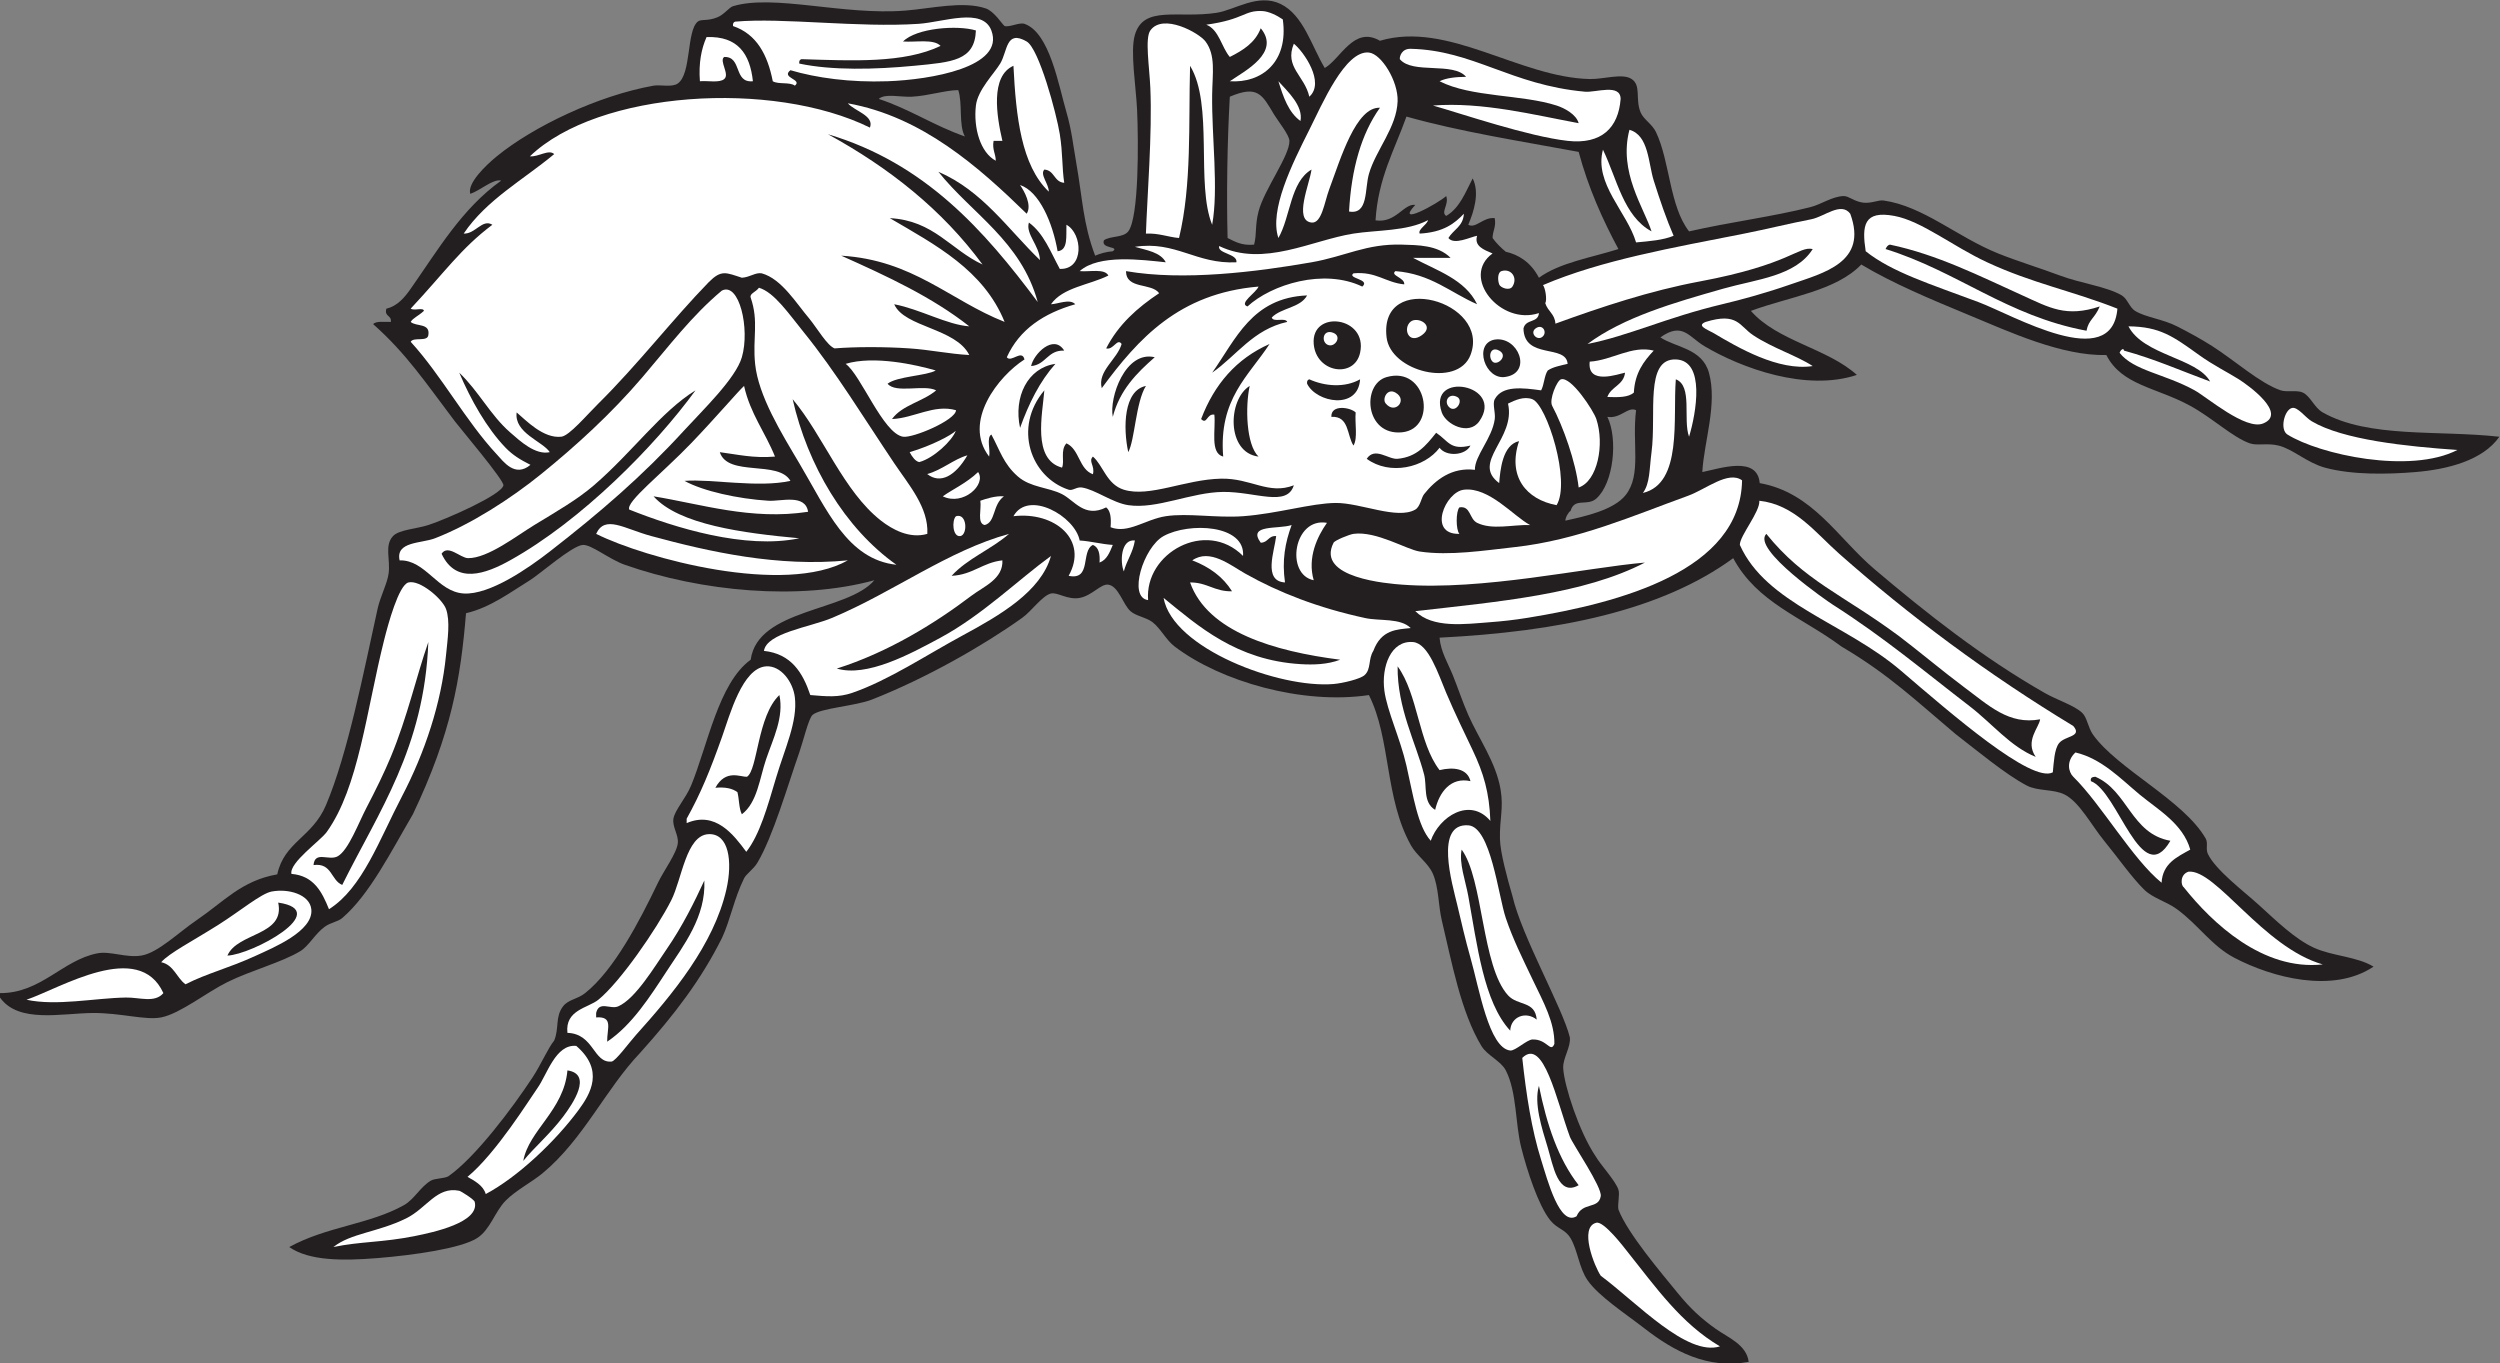 <?xml version="1.0" encoding="UTF-8" standalone="no"?>
<svg
   xmlns:dc="http://purl.org/dc/elements/1.1/"
   xmlns:cc="http://creativecommons.org/ns#"
   xmlns:rdf="http://www.w3.org/1999/02/22-rdf-syntax-ns#"
   xmlns:svg="http://www.w3.org/2000/svg"
   xmlns="http://www.w3.org/2000/svg"
   viewBox="0 0 724.48 395"
   height="395"
   width="724.48"
   xml:space="preserve"
   id="svg2"
   version="1.1"><rect x="0" y="0" width="724.48" height="395" fill="#808080" stroke="none"/><defs
     id="defs6" /><g
     transform="matrix(1.333,0,0,-1.333,0,395)"
     id="g10"><g
       transform="scale(0.1)"
       id="g12"><path
         id="path14"
         style="fill:#231f20;fill-opacity:1;fill-rule:evenodd;stroke:none"
         d="m 811.195,2258.62 c 6.981,7.42 24.575,4.23 38.407,4.8 2.316,15.12 -14.735,10.87 -9.602,28.8 24.246,5.66 39.848,24.75 52.797,43.2 59.465,84.71 111.523,174.43 196.803,235.2 -17.44,4.51 -45.52,-21.59 -67.2,-28.8 -7.21,22.47 33.08,61.56 57.6,81.6 79.9,65.34 221.26,132.33 340.8,153.6 15.08,2.68 39.92,-4.32 52.8,4.8 29.78,21.08 18.58,113.47 43.2,134.4 7.32,6.22 21.25,0.41 43.2,9.6 14.73,6.16 25.09,21.45 33.6,24 88.9,26.64 239.52,-20.36 374.4,-9.6 56.4,4.5 125.52,21.4 174.79,4.8 18.84,-6.35 35.75,-34.47 41.21,-38.4 11.68,-2.95 31.8,8.58 43.2,4.8 54.62,-19.09 73.83,-132.28 91.2,-192 11.46,-39.42 14.63,-71.96 20.94,-107.78 14.53,-82.5 14.88,-133.53 41.46,-204.22 11.27,4.73 23.58,8.42 38.4,9.6 15.63,11.34 -26.9,4.72 -19.2,24 14.09,9.7 41.82,5.13 52.8,19.2 23.36,29.92 22.31,195.53 19.2,264 -2.32,51.03 -15.37,127.11 -4.8,163.2 19.11,65.24 93.45,35.13 177.6,48 39.69,6.07 90.06,42.96 139.2,19.2 49.73,-24.05 67.37,-91.78 96,-139.2 34.53,19.81 63.2,92.34 119.92,59.22 147.97,43.66 302.44,-79.62 456.08,-83.22 30.15,-0.71 71.09,13.43 91.21,0 21.13,-14.11 7.44,-42.64 19.2,-72 6.21,-15.53 25.27,-25.75 33.59,-43.2 30.64,-64.27 29.22,-161.08 71.99,-216 89.51,20.44 181.55,31.81 264.01,52.8 23.57,6 47.05,23.19 71.99,24 11.25,0.37 23.22,-12.23 43.2,-14.4 17.11,-1.85 32.79,6.26 43.2,4.8 86.72,-12.14 159.91,-79.08 249.61,-115.2 41.66,-16.78 88.83,-30.97 134.4,-48 45.7,-17.09 101.89,-24 134.39,-43.2 12.21,-7.21 16.66,-26.14 28.81,-33.6 23.22,-14.27 59.94,-17.65 91.19,-33.61 25.26,-12.88 51.53,-27.03 76.8,-43.19 48.85,-31.23 104.63,-81.27 148.81,-96 13.49,-4.5 35.33,1.24 48.01,-4.8 16.4,-7.83 25.11,-33 43.18,-43.2 100,-56.4 250.29,-38.04 384,-52.8 -36.36,-52.16 -114.16,-71.12 -182.4,-76.8 -60.45,-5.03 -137.64,-6.56 -196.8,9.6 -39.16,10.7 -69.18,40.15 -100.8,48 -24.14,5.99 -46.4,-0.69 -62.4,4.8 -36.62,12.58 -81.4,55.23 -129.59,81.6 -73.44,40.17 -148.98,44.41 -182.4,110.4 -97.42,-2.19 -211.07,50.58 -297.6,86.4 -85.23,35.28 -166.81,69.38 -235.19,110.4 -55.78,-57.83 -157.17,-70.04 -240,-100.8 57.42,-65.78 165.56,-80.83 230.39,-139.2 -110.43,-36.66 -250.65,14.61 -331.19,62.4 -34.09,20.21 -47.74,53.58 -96.02,19.2 32.77,-21.94 90.84,-23.69 105.61,-76.8 18.88,-67.88 -10.86,-150.56 -14.4,-216 40.43,8.39 119.63,35.61 124.81,-24 115.76,-20.68 169.53,-119.39 249.59,-187.2 112.38,-95.18 234.19,-191.54 369.6,-268.8 27.93,-15.93 64.01,-26.89 81.61,-43.2 11.13,-10.32 12.69,-32.21 23.98,-48 53.28,-74.48 197.19,-142.36 244.81,-225.6 5.66,-9.9 -0.61,-22.48 4.8,-33.6 17.11,-35.23 78.01,-80.98 110.39,-110.401 38.44,-34.891 78.56,-74.266 120,-93.25 40.24,-18.426 93.26,-18.965 129.61,-41.153 -88.28,-59.179 -220.66,-23.652 -302.4,19.2 -49.79,26.101 -77.6,71.027 -124.81,105.605 -24.51,17.949 -52.13,23.499 -71.99,43.199 -27.19,26.96 -57.07,69.78 -86.41,105.6 -27.46,33.54 -54.14,84.99 -86.4,100.8 -24.32,11.92 -57.6,6.76 -81.58,19.2 -45.69,23.69 -109.67,77.12 -155.14,112.11 -85.1,71.65 -144.9,129.5 -248.07,190.29 -86.05,64.16 -183.12,95.08 -235.21,192 -156.15,-114.25 -380.92,-159.86 -638.4,-172.8 2.17,-29.79 18.71,-56.56 28.81,-81.6 11.25,-27.9 20.9,-57.44 33.59,-86.4 22.44,-51.19 60.51,-103.13 70.33,-162.7 6.74,-40.86 -2.48,-63.06 -1.46,-107.07 0.68,-29.37 15.53,-83.96 27.13,-123.83 20.41,-88.479 109.31,-243.604 124.8,-307.197 2.5,-21.973 -15.5,-44.953 -14.39,-67.207 1.89,-37.442 34.55,-138.172 70.33,-191.321 10.94,-18.98 43.07,-52.996 49.67,-72.675 3.51,-10.489 -2.27,-31.875 0,-43.204 20.08,-52.031 92.58,-136.992 129.59,-182.398 26.5,-32.512 50.39,-54.652 81.6,-76.797 27.03,-19.184 67.48,-34.57 72.01,-72.004 -89.45,-16.621 -162.54,23.223 -225.6,72.004 -43.62,33.738 -100.92,70.914 -124.81,105.602 -18.4,26.742 -21.37,65.226 -36.83,91.195 -11.92,20.016 -28.85,19.793 -44.32,39.187 -26.09,32.754 -50.35,108.477 -62.83,157.618 -13.32,52.39 -9.22,120.144 -33.62,167.996 -10.33,20.285 -40.58,32.699 -52.79,52.804 -44.47,73.165 -64.39,180.899 -86.41,273.594 -7.65,32.246 -6.4,70.953 -19.19,100.803 -10.28,23.97 -35.2,39.4 -47.99,62.4 -57.31,102.92 -43.05,230.4 -91.21,326.4 -144.46,-21.51 -321.84,29.17 -422.4,105.6 -18.6,14.13 -30.3,39.17 -48,52.81 -14.39,11.07 -35.62,12.92 -48,23.99 -16.33,14.59 -25.78,54.26 -48,57.6 -16.5,2.48 -34.87,-23.6 -62.4,-28.8 -25.88,-4.88 -48.29,12.95 -62.4,9.6 -18.71,-4.43 -42.38,-38.5 -62.4,-52.8 -84.59,-60.45 -208.72,-131.29 -326.4,-177.6 -37.04,-14.57 -112.29,-18.57 -129.61,-33.6 -8.48,-7.38 -20.54,-58.11 -28.79,-81.6 -25.37,-72.2 -57.02,-182.65 -91.21,-240 -8.09,-13.57 -24.15,-24.16 -28.79,-33.6 -22.06,-44.87 -29.45,-89.476 -48,-129.601 -45.84,-91.574 -102.55,-165.801 -177.78,-249.602 -75.52,-79.246 -123.35,-188.316 -212.47,-262.09 -23.43,-19.39 -58.11,-37.078 -80.15,-59.511 -23.63,-24.043 -33.38,-63.321 -62.4,-81.598 -35.04,-22.063 -136.253,-36.738 -216.003,-43.195 -76.277,-6.172 -148.703,-6.125 -191.996,23.996 81.621,44.871 174.437,48.992 249.597,91.199 21.86,12.273 34.997,38.945 57.598,52.801 9.223,5.656 28.246,4.484 38.402,9.601 58.942,41.035 139.722,148.653 183.882,215.996 18.09,27.598 32.92,62.586 46.52,79.317 11.18,26.719 1.73,51.543 19.2,74.289 11.73,15.262 30.9,15.223 48,28.797 62.65,49.738 118.05,155.769 158.39,240.001 12.69,26.48 40.96,64.19 43.21,86.41 1.78,17.59 -12.44,35.37 -9.6,52.79 3.04,18.69 27.12,44.67 38.4,72 36.03,87.31 59.7,223.21 129.6,273.6 15.22,111.63 210.64,104.23 268.8,172.8 -163.83,-44.79 -376.19,-24.8 -542.4,33.6 -34.2,12.02 -72.4,44.13 -91.2,43.19 -23.13,-1.13 -94.5,-64.14 -115.2,-76.79 -41.06,-25.1 -85.21,-59.11 -138.89,-71.68 C 1001.36,1487.89 981.477,1369.22 897.598,1193.02 850.395,1112.53 803.422,1018.29 744,967.422 734.313,959.133 719.031,958.074 705.598,948.223 684.809,932.969 671.152,906.543 652.797,895.422 612.523,871.008 545.098,853.293 494.398,828.223 448.672,805.605 391.52,759.57 350.395,751.418 316.23,744.648 262.262,761.457 201.598,761.016 134.246,760.535 40.023,737.91 0,794.617 c 0,3.203 0,6.399 0,9.602 88.723,-0.457 135.652,71.386 211.195,86.406 28.75,5.703 62.766,-10.266 96,-4.805 36.121,5.93 80.754,50.118 120,76.797 59.996,40.793 97.887,86.173 175.543,99.773 15.25,70.68 75.957,80.1 105.774,150.18 47.644,111.99 82.582,292.28 112.285,426.86 6.078,27.52 20.922,54.55 24.004,76.79 4.258,30.78 -9.543,60.95 9.597,81.6 12.864,13.88 51.395,15.74 76.797,24 39.176,12.73 160.145,65.9 163.205,86.4 1.61,10.79 -94.26,124.22 -105.599,139.2 -63.696,84.03 -104.531,146.37 -177.606,211.2 z m 1099.195,489.6 c 13.81,12.52 46.7,3.49 72.01,4.8 35.96,1.86 71.58,13.94 100.8,14.4 9.84,-28.57 0.58,-76.22 14.4,-100.8 -66.54,23.06 -119.77,59.43 -187.21,81.6 z m 1492.81,-916.8 c -0.78,5.58 7.33,19.84 11.08,20.9 8.55,30.12 36.09,9.35 56.11,27.1 37.79,33.51 47.27,129.91 24,177.6 28.81,-4.8 44.81,23.39 62.41,14.4 -9.12,-72.21 12.26,-140.02 -22.52,-184.25 -25.96,-33.01 -89.59,-46.68 -131.08,-55.75 z m -412.81,652.8 c 5.55,92.05 41.6,153.61 67.21,225.59 117.32,-33.07 247.52,-53.27 374.39,-76.79 20.98,-78.23 51.82,-146.59 86.41,-211.2 -59.49,-18.9 -127.4,-29.4 -172.79,-62.4 -17.99,34.65 -45.16,50.4 -72.17,56.54 -10.63,8.88 -20.45,18.55 -28.64,29.86 0.2,15.8 8.11,23.9 4.79,43.2 -25.37,2.8 -41.25,-23.49 -57.6,-14.4 12.42,29.26 25.02,69.41 9.61,100.8 -15.86,-30.54 -28.3,-64.5 -57.6,-81.6 -12.54,8.25 6.76,24.85 0,43.2 -17.69,-16.07 -112.71,-68.27 -67.2,-19.2 -25.28,3.43 -42.07,-40.36 -86.41,-33.6 z m -316.79,268.8 c 60.4,25.81 70.42,4.71 95.99,-38.4 8.14,-13.73 33.3,-44.48 33.61,-57.6 0.76,-32.12 -54.74,-105.41 -67.2,-153.6 -8.07,-31.19 -3.32,-48.07 -9.61,-72 -26.57,-2.58 -41.53,6.46 -57.59,14.4 -2.46,91.13 -0.81,209.25 4.8,307.2 v 0" /><path
         id="path16"
         style="fill:#ffffff;fill-opacity:1;fill-rule:evenodd;stroke:none"
         d="m 57.598,789.824 c 73.625,25.028 244.297,131.485 297.597,14.395 -19.004,-22.16 -51.425,-9.09 -81.597,-9.602 -67.875,-1.133 -150.336,-18.933 -216,-4.793 v 0" /><path
         id="path18"
         style="fill:#ffffff;fill-opacity:1;fill-rule:evenodd;stroke:none"
         d="m 350.395,871.418 c 16.984,19.617 69.234,46.465 124.8,81.598 47.075,29.765 92.27,67.624 115.2,72.004 37.125,7.1 82.863,-6.48 86.402,-38.399 5.297,-47.715 -83.785,-84.082 -120,-100.801 -59.887,-27.644 -105.02,-37.832 -153.598,-62.402 -19.398,14.199 -25.172,42.031 -52.804,48 z m 254.406,129.602 c 15.574,-72.473 -88.5,-64.438 -110.403,-115.2 53.204,1.797 230.399,97.559 110.403,115.2 v 0" /><path
         id="path20"
         style="fill:#ffffff;fill-opacity:1;fill-rule:evenodd;stroke:none"
         d="m 633.598,1063.42 c -5.246,24.24 62.882,71.79 76.797,91.2 69.476,96.94 86.074,263.84 124.8,417.6 8.477,33.64 31.641,119.52 52.801,124.8 25.055,6.25 73.742,-35.91 81.606,-57.59 9.539,-26.32 3.421,-66.08 0,-100.81 -10.137,-102.77 -45.454,-210.61 -96.004,-307.2 -49.02,-93.65 -85.649,-198.93 -158.403,-244.799 -15.175,37.619 -32.859,72.739 -81.597,76.799 z M 744,1039.43 c 79.07,159.32 178.582,298.21 187.195,527.99 -25.98,-74.44 -45.257,-162.11 -81.593,-249.6 -13.688,-32.94 -31.961,-70.57 -52.805,-110.4 -17.438,-33.32 -39.16,-92.26 -62.399,-105.6 -19.125,-10.97 -49.894,12.61 -52.8,-19.2 40.472,5.27 37.41,-32.99 62.402,-43.19 v 0" /><path
         id="path22"
         style="fill:#ffffff;fill-opacity:1;fill-rule:evenodd;stroke:none"
         d="m 724.801,252.219 c 37.578,30.156 96.992,32.039 158.398,62.398 44.512,22.016 66.313,69.973 115.199,59.895 4.002,-0.832 32.262,-18.848 33.602,-24.004 11.69,-45.031 -91.488,-66.582 -129.602,-74.289 -71.386,-14.422 -118.378,-11.61 -177.597,-24 v 0" /><path
         id="path24"
         style="fill:#ffffff;fill-opacity:1;fill-rule:evenodd;stroke:none"
         d="m 1569.15,2331.4 c 37.94,19.54 61.62,-83.21 43.65,-144.78 -13.52,-46.33 -84.62,-114.5 -124.8,-158.4 -92.38,-100.91 -183.63,-179.09 -292.8,-264 -46.1,-35.86 -130.65,-94.77 -187.2,-91.2 -57.156,3.61 -82.516,73.37 -139.199,72 -9.309,41.44 47.312,36.55 76.797,48 79.022,30.69 165.242,86.39 230.402,139.2 76.8,62.24 153.07,131.87 220.8,211.2 58.2,68.17 106.72,132.9 172.35,187.98 z M 1108.8,1745.02 c 155.46,86.55 315.26,248.6 403.2,369.6 -75.23,-46.42 -136.54,-133.78 -220.8,-206.4 -36.09,-31.09 -80.77,-56.68 -129.6,-86.4 -38.3,-23.31 -101.3,-72.52 -144,-72 -16.72,0.2 -43.659,30.68 -57.6,9.59 31.324,-67.49 95.82,-43.88 148.8,-14.39 v 0" /><path
         id="path26"
         style="fill:#ffffff;fill-opacity:1;fill-rule:evenodd;stroke:none"
         d="m 1016.34,404.785 c 62.01,50.879 136.2,170.703 152.12,193.035 21.08,29.571 39.37,96.059 84.34,91.653 60.91,-52.559 31.73,-103.243 4.8,-139.649 -50.74,-68.613 -132.14,-145.519 -201.6,-182.402 -5.33,18.672 -24.32,28.711 -39.66,37.363 z M 1224,535.422 c 21.53,28.535 64.83,92.644 9.6,100.797 -7.59,-86.817 -84.13,-130.262 -96,-196.793 22.42,28.074 57.76,58.054 86.4,95.996 v 0" /><path
         id="path28"
         style="fill:#ffffff;fill-opacity:1;fill-rule:evenodd;stroke:none"
         d="m 1233.6,717.82 c -5.6,50.11 45.04,53.996 67.2,72.004 47.12,38.27 126.21,152.735 158.4,215.996 23.43,46.04 32.25,142.2 81.6,144 43.78,1.6 52.16,-59.3 38.4,-120 -27.31,-120.476 -117.84,-229.039 -196.8,-316.804 -14.4,-15.996 -44.08,-56.746 -52.8,-57.594 -40.08,-3.899 -37.94,60.371 -96,62.398 z m 86.4,-19.195 c 53.91,36.18 92.93,97.605 129.6,153.594 36.67,56.004 85.36,118.472 81.6,196.801 -20.74,-45.13 -47.23,-98.942 -81.6,-148.797 -26.44,-38.36 -67.93,-108.309 -105.6,-124.801 -16.87,-7.387 -41.63,13.016 -48,-14.406 0,-3.196 0,-6.399 0,-9.598 38.18,2.613 23.43,-24.301 24,-52.793 v 0" /><path
         id="path30"
         style="fill:#ffffff;fill-opacity:1;fill-rule:evenodd;stroke:none"
         d="m 1492.8,1173.82 c 0,3.2 0,6.4 0,9.6 30.51,54.76 50.84,104.49 76.8,177.6 16.95,47.74 44.29,150.3 96,153.6 32.23,2.05 58.38,-33.9 62.4,-67.2 6.35,-52.62 -21.99,-111.74 -40.7,-174.63 -18.79,-63.15 -35.5,-124.09 -64.9,-161.37 -27.47,37.13 -67.02,89.35 -129.6,62.4 z m 110.4,67.2 c 3.93,-15.27 3.06,-35.34 9.6,-48 33.63,25.5 38.49,77.9 52.8,120 15.1,44.44 39.06,91.04 28.8,139.2 -47.97,-45.42 -47.11,-162.94 -70.35,-177.6 -14.17,-1.07 -46.08,17.38 -68.85,-23.99 21.18,1.97 37.1,-1.31 48,-9.61 v 0" /><path
         id="path32"
         style="fill:#ffffff;fill-opacity:1;fill-rule:evenodd;stroke:none"
         d="m 1521.6,2786.62 c -2.99,39.79 3.17,70.43 14.4,96 68.21,2.61 94.47,-36.72 100.8,-96 -42.73,-4.33 -22.85,53.95 -62.4,52.79 -11.82,-8.24 12.76,-37.89 0,-47.99 -10.31,-8.9 -35.16,-3.24 -52.8,-4.8 v 0" /><path
         id="path34"
         style="fill:#ffffff;fill-opacity:1;fill-rule:evenodd;stroke:none"
         d="m 1593.6,2906.62 c -0.78,5.58 1.06,8.54 4.8,9.6 104.33,9.13 267.42,-13.58 398.4,-4.8 54.39,3.65 139.18,36.56 158.4,-14.4 30.04,-79.64 -131.63,-107.04 -225.6,-110.4 -81.45,-2.91 -155.19,7.36 -211.2,24 -21.44,-16.67 27.11,-19.82 9.6,-33.6 -10.79,8.41 -36.11,2.29 -48,9.6 -11.25,57.56 -35.04,102.56 -86.4,120 z m 393.6,-86.41 c 83.21,7.97 131.89,11.12 134.4,76.81 -40.15,12.21 -129.49,5.42 -158.4,-24 28.43,-1.97 66.89,6.09 81.6,-9.6 -79.51,-38.08 -191.45,-32.26 -302.4,-28.8 -3.74,-1.07 -5.58,-4.02 -4.8,-9.6 72.03,-15.25 164.53,-12.93 249.6,-4.81 v 0" /><path
         id="path36"
         style="fill:#ffffff;fill-opacity:1;fill-rule:evenodd;stroke:none"
         d="m 1650,2337.71 c 33.33,-10.09 63.93,-55.51 97.2,-96.58 69.99,-86.41 130.36,-185.97 196.8,-284.91 31.4,-46.76 75.11,-96.42 72,-153.6 -38.92,-11.4 -76.74,10.01 -100.8,28.8 -81.53,63.67 -126.09,185.94 -192,264 32.48,-143.53 113.13,-280.46 225.6,-360 -107.01,11.59 -151.41,119.99 -211.2,220.8 -38.73,65.29 -88.97,146.52 -96,216 -5.74,56.66 8.34,91.47 -9.6,144 -3,8.78 10.92,11.77 18,21.49 v 0" /><path
         id="path38"
         style="fill:#ffffff;fill-opacity:1;fill-rule:evenodd;stroke:none"
         d="m 1660.8,1548.22 c 6.06,39.27 99.84,51.37 148.8,72 134.28,56.58 250.75,145.72 384,182.4 -38.37,-33.64 -90.51,-53.49 -124.8,-91.2 45.85,2.15 67.13,28.86 110.4,33.6 1.97,-40.68 -40.99,-56.91 -67.2,-76.8 -81.28,-61.69 -183.23,-123.84 -292.8,-158.4 65.35,-19.38 159.18,31.29 225.6,67.2 90.54,48.96 168.21,125.25 240,177.6 -21.7,-77.57 -111.21,-129.12 -192,-172.8 -78.37,-42.37 -161.33,-97.7 -240,-124.8 -30.13,-10.38 -56.04,-7.78 -91.2,-4.8 -16.56,49.04 -41.58,89.62 -100.8,96 v 0" /><path
         id="path40"
         style="fill:#ffffff;fill-opacity:1;fill-rule:evenodd;stroke:none"
         d="m 2313.6,2565.82 c -22.43,1.57 -20.77,27.23 -43.21,28.79 -10.39,-10.7 10.04,-31.32 9.61,-47.99 -59.71,57.09 -71.21,162.4 -76.8,273.59 -50.76,-22.63 -36.52,-109.53 -24,-163.19 -6.4,0 -12.81,0 -19.2,0 -3.3,-19.31 4.59,-27.4 4.8,-43.2 -33.35,17.56 -48.85,70.9 -43.2,120 3.88,33.8 39.49,69.17 52.8,91.2 16.33,27.03 12.06,74.37 57.6,48 26.81,-15.54 64.9,-157.03 72,-201.61 6.62,-41.58 4.55,-71.97 9.6,-105.59 v 0" /><path
         id="path42"
         style="fill:#ffffff;fill-opacity:1;fill-rule:evenodd;stroke:none"
         d="m 2227.2,2181.82 c -5.46,23 -29.27,-7.89 -38.4,4.8 27.39,60.61 80.42,95.58 148.8,115.2 -11.68,12.91 -38.32,0.2 -52.8,0 25.63,36.77 83.15,41.65 124.8,62.4 -8.22,15.78 -40.42,7.58 -62.4,9.6 41.63,37.28 135.41,24.51 187.2,19.2 -11.59,22.02 -41.12,26.08 -67.2,33.6 88.41,13.8 133.68,-38.2 220.8,-33.6 2.84,18.84 -42.07,18.74 -37.54,35.35 96.4,-46.64 201.71,12.81 291.94,27.05 49.69,7.85 116.82,4.91 162.09,29.25 -2.05,-10 -22.67,-20.31 -18.08,-29.25 51.95,2.8 76.44,22.43 95.99,43.19 -1.27,-27.52 -22.87,-34.72 -33.61,-52.79 12.48,-16.15 48.26,2.5 62.4,4.8 -6.72,-22.26 13.85,-30.13 33.61,-38.4 -70.39,-51.12 17.72,-157.68 100.81,-129.6 -1.76,-22.34 -28.72,-11.89 -33.62,-33.6 1.68,-68.04 92.87,-33.26 96,-76.8 -15.43,-3.76 -31.82,-6.58 -43.19,-14.4 -7.75,-11.45 -7.65,-30.75 -14.41,-43.2 -40,5.56 -84.43,11.02 -100.8,-19.2 -5.45,-10.06 1.89,-29.12 0,-43.2 -5.63,-42.11 -44,-80.12 -43.18,-110.4 -49.79,6.09 -85.57,-21.48 -110.41,-52.8 -6.29,-7.93 -8.32,-27.33 -19.2,-33.6 -39.14,-22.58 -118.71,14.79 -172.8,14.4 -53.04,-0.38 -127.55,-23.41 -201.6,-28.8 -57.98,-4.22 -119.99,7.34 -168,0 -44.73,-6.84 -81.79,-38.85 -120,-24 1.53,19.13 0.26,35.46 -9.6,43.2 -47.05,-23.79 -68.71,14.94 -96,28.8 -29.58,15.03 -68.41,14.26 -96,38.4 -31.46,27.51 -39.26,57.53 -57.6,91.2 -10.95,-6.66 -1.79,-33.41 -4.81,-48.01 -58.61,76.07 20.74,175.37 76.81,211.21 z m 67.2,-9.6 c -60.27,-8.55 -91.4,-71.78 -76.8,-139.2 18.99,53 42.85,101.15 76.8,139.2 z m 28.8,-273.6 c 8.74,-2.87 17.1,6.52 28.8,4.8 28.58,-4.21 66.84,-33.34 100.8,-38.4 62.52,-9.32 136.52,28.12 206.4,28.79 70.23,0.68 138.73,-33.54 153.59,14.41 -55.17,-21.45 -92.92,15.78 -158.39,14.4 -78.09,-1.64 -155.46,-41.29 -211.2,-24 -37.43,11.61 -45.09,53.07 -67.2,71.99 -10.61,-10.52 4.75,-19.6 0,-38.39 -30.59,11.01 -28.92,54.28 -57.6,67.2 -13.92,-15.08 -3.36,-39.14 -9.6,-52.8 -65.07,17.37 -42.45,116.62 -38.41,168 -68.48,-80.86 -29.57,-188.97 52.81,-216 z m -9.6,302.4 c -22.97,37.12 -66.76,-7.47 -72,-33.6 32.48,2.72 35.4,35 72,33.6 z m 422.4,139.2 c -4.63,-13.12 -44.05,-36.74 -24,-43.2 52.26,47.96 165.87,83.4 249.6,43.2 18.67,16.02 -33.92,17.64 -19.2,28.8 49.4,4.61 69.57,-20.02 110.39,-24 1.66,14.78 -31.58,19.19 -19.2,28.8 77.27,-5.94 119.63,-46.78 177.6,-72 -26.01,53.98 -87.05,72.94 -139.2,100.8 27.21,0 54.42,0 81.6,0 -27.77,28.17 -72.44,27.78 -105.6,28.8 -77.83,2.39 -123.54,-25.6 -196.8,-38.4 -120.33,-21.03 -278.73,-40.79 -403.19,-19.2 -0.11,-40.11 55.21,-24.78 72,-48 -47.11,-31.29 -88.7,-68.11 -115.2,-120 15.82,-4.24 23.99,23.5 33.6,9.6 -9.65,-33.61 -52.95,-58.99 -43.2,-96.01 79.39,107.81 168.16,206.25 340.8,220.81 z m -316.8,-283.2 c 15.19,58.41 51.96,95.24 91.19,129.6 -64.1,15.21 -99.51,-88.24 -91.19,-129.6 z m 33.6,-76.8 c 14.52,27.12 16.26,108.51 38.4,144 -48.27,-9.7 -50,-90.32 -38.4,-144 z m 187.2,81.6 c 3.29,-33.51 -9.96,-83.55 19.2,-91.21 -10.25,125.46 55.39,175.03 100.8,244.81 -72.15,-31.86 -120.19,-87.81 -148.8,-163.2 13.01,-13.09 11.94,12.41 28.8,9.6 z m 158.4,201.6 c -4.06,10.35 -30.61,-1.8 -33.6,9.6 20.38,21.23 62.35,20.85 76.8,48 -119.84,-4.97 -154.63,-94.97 -206.4,-168 53.69,37.5 88.64,93.76 163.2,110.4 z M 2736,1970.61 c -27.02,25.81 -28.92,108.77 -19.2,153.61 -47.93,-29.5 -50.96,-144.96 19.2,-153.61 z m 220.8,168 c -32.89,-18.72 -76.47,-15.39 -110.41,0 -3.73,-1.05 -5.57,-4.01 -4.79,-9.59 20.18,-41.27 110.96,-57.73 115.2,9.59 z m 0,57.61 c 17.5,79.29 -107.11,94.64 -100.8,19.2 5.27,-63.11 88.41,-75.32 100.8,-19.2 z m -14.4,-201.6 c 9.83,15.77 2.6,48.61 4.81,72 -11.68,11.29 -54.2,17.95 -52.82,-9.6 38.99,2.18 33.54,-40.06 48.01,-62.4 z m 187.19,-4.81 c 14.77,-20.03 56.41,-17.01 67.21,4.81 -44.48,-10.96 -47.84,10.1 -74.65,27.8 -22.44,-28.39 -42.66,-52.78 -83.75,-56.6 -20.33,-1.89 -49.22,26.86 -67.21,0 50,-36.86 125.63,-19.62 158.4,23.99 z m -81.6,33.61 c 77.99,7.85 54.47,145.53 -33.6,120 -54.94,-15.61 -47.01,-127.91 33.6,-120 z m 148.81,168 c 45.13,117.43 -199.65,185.35 -182.41,38.4 8.75,-74.52 154.63,-110.67 182.41,-38.4 z m 19.2,-144 c 56.15,80.22 -113.44,110.6 -81.61,19.2 9.26,-26.55 59.2,-51.21 81.61,-19.2 z m 57.54,96.53 c 58.18,9.33 27.38,88.64 -23.95,81.07 -47.42,-8.52 -20.92,-89.59 23.95,-81.07 v 0" /><path
         id="path44"
         style="fill:#ffffff;fill-opacity:1;fill-rule:evenodd;stroke:none"
         d="m 2635.2,2474.62 c -35.88,88.02 3.45,261.12 -48,345.59 -3.47,-124.88 3.97,-258.15 -24,-374.39 -24.94,2.26 -43.59,10.82 -72,9.6 2.79,80.72 13.94,217.86 9.6,316.8 -2.03,46.26 -12.09,107.91 0,124.8 27.33,38.16 105.83,-4.97 120,-24 22.54,-30.27 15.04,-69.48 14.4,-115.2 -1.26,-91.23 14.28,-205.14 0,-283.2 v 0" /><path
         id="path46"
         style="fill:#ffffff;fill-opacity:1;fill-rule:evenodd;stroke:none"
         d="m 2529.6,1663.42 c 75.67,-61.58 158.63,-135.49 297.59,-143.99 28.34,-1.75 58.55,-0.91 86.4,9.59 -143.36,18.28 -288.26,60.46 -326.39,168 37.14,0.34 53.35,-20.25 91.2,-19.2 -19.61,31.59 -49.37,53.04 -86.4,67.2 38,26.55 82.59,-10.38 115.2,-28.8 72.33,-40.86 158.25,-74.45 260.75,-96.63 31.37,-6.8 76.74,0.56 98.89,-21.76 -29.52,-3.13 -63.89,-2.85 -81.23,-49.61 -11.45,-17.89 -4.32,-39.59 -19.2,-52.8 -9.55,-8.46 -47.15,-17.48 -67.21,-19.2 -117.91,-10.09 -349.93,77.08 -369.6,187.2 v 0" /><path
         id="path48"
         style="fill:#ffffff;fill-opacity:1;fill-rule:evenodd;stroke:none"
         d="m 2622.42,2909.53 c 83.53,11.66 81.85,31.77 122.21,29.67 13.46,-0.7 31.41,-9.31 44.16,-18.18 13.09,-93.1 -46.49,-139.09 -115.19,-134.4 32.82,22.54 111.09,62.27 67.2,115.2 -11.81,-31.39 -38.44,-47.96 -67.2,-62.41 -17.86,20.55 -23.39,59.5 -51.18,70.12 v 0" /><path
         id="path50"
         style="fill:#ffffff;fill-opacity:1;fill-rule:evenodd;stroke:none"
         d="m 2932.79,2503.42 c 5.12,92.49 26.55,168.66 67.21,225.6 -52.13,2.23 -85.37,-110.16 -110.41,-177.6 -10.35,-27.9 -16.07,-74.56 -38.4,-72 -39.39,4.53 -3.81,84.47 0,115.19 -46.39,-27.21 -45.21,-101.97 -71.99,-148.79 -20.27,60.01 29.55,160.45 67.19,235.2 27.36,54.35 77.85,173.56 129.61,168 27.3,-2.94 63.77,-62.31 62.4,-105.6 -1.84,-57.47 -47.5,-106.25 -62.4,-158.4 -9.44,-32.99 -0.86,-89.07 -43.21,-81.6 v 0" /><path
         id="path52"
         style="fill:#ffffff;fill-opacity:1;fill-rule:evenodd;stroke:none"
         d="m 2779.2,2786.62 c 20.08,-22.14 54.39,-53.55 47.99,-86.4 -26.1,18.71 -37.35,52.26 -47.99,86.4 v 0" /><path
         id="path54"
         style="fill:#ffffff;fill-opacity:1;fill-rule:evenodd;stroke:none"
         d="m 2812.79,2868.22 c 21.29,-16.86 68.54,-84.54 33.6,-115.2 -10.02,45.66 -54.69,64.24 -33.6,115.2 v 0" /><path
         id="path56"
         style="fill:#ffffff;fill-opacity:1;fill-rule:evenodd;stroke:none"
         d="m 2899.2,2239.42 c 17.83,-7.58 4.35,-29.55 -9.61,-26.81 -18.81,3.68 -15.04,37.28 9.61,26.81 v 0" /><path
         id="path58"
         style="fill:#ffffff;fill-opacity:1;fill-rule:evenodd;stroke:none"
         d="m 3787.21,1919.01 c -2.99,-196.71 -264.81,-266 -465.61,-298.79 -31.39,-5.12 -57.28,-7.73 -81.6,-9.59 -56.04,-4.32 -125.37,-13.77 -163.2,23.99 181.03,20.57 366.56,36.63 499.2,105.6 -130.88,-11.36 -353.27,-61.26 -528.01,-48 -28.77,2.18 -188.54,14.08 -148.79,91.2 2.68,5.2 34.39,17.98 43.2,19.2 49.4,6.83 115.1,-34.04 144.01,-38.4 64.78,-9.77 142.09,2.54 206.38,9.6 137.03,15.04 258.32,68.7 376.62,111.47 39.44,14.26 87.6,55.37 117.8,33.72 v 0" /><path
         id="path60"
         style="fill:#ffffff;fill-opacity:1;fill-rule:evenodd;stroke:none"
         d="m 3240,1178.63 c -44.49,52.56 -111.25,9.44 -129.61,-43.21 -28.61,31.99 -37.81,97.67 -52.79,163.21 -13.54,59.13 -42.25,119.35 -48.01,163.19 -6.82,52.06 14.16,109.7 62.4,105.6 33.48,-2.85 54.55,-68.85 72.01,-110.4 17.86,-42.51 42.46,-92.91 57.6,-124.8 23.56,-49.65 36.17,-91.57 38.4,-153.59 z m -144,100.8 c 6.6,-25.46 -3.01,-60.6 24,-76.81 8.96,38.48 33.95,71.97 76.8,62.4 -6.92,27.92 -37.41,31.18 -67.21,24 -46.04,59.55 -46.7,164.5 -91.19,225.6 -1.04,-90.98 39.63,-165.9 57.6,-235.19 v 0" /><path
         id="path62"
         style="fill:#ffffff;fill-opacity:1;fill-rule:evenodd;stroke:none"
         d="m 3012.13,2086.57 c -7.4,9.44 3.34,33.43 21.46,23.25 28.07,-15.76 -1.03,-49.23 -21.46,-23.25 v 0" /><path
         id="path64"
         style="fill:#ffffff;fill-opacity:1;fill-rule:evenodd;stroke:none"
         d="m 3043.2,2834.62 c -0.78,5.58 3.91,22.99 23.48,22.53 136.54,-3.16 217.83,-78.62 378.95,-93.27 23.86,-2.17 77.44,18.39 77.57,-15.88 -4.78,-62.18 -41.03,-99.27 -115.21,-90.98 -85.31,9.53 -229.59,58.79 -292.79,76.8 107.44,8.22 219.64,-20.35 316.79,-38.4 -5.1,19.01 -30.35,32.69 -47.99,38.4 -75.25,24.32 -185.87,17.65 -254.41,52.8 15.02,7.38 35.49,9.32 57.62,9.6 -27.83,32.97 -116.49,5.13 -144.01,38.4 v 0" /><path
         id="path66"
         style="fill:#ffffff;fill-opacity:1;fill-rule:evenodd;stroke:none"
         d="m 3091.19,2234.62 c -29.65,-21.26 -41.52,15.03 -24.78,29.14 15.15,12.77 54.25,-8.02 24.78,-29.14 v 0" /><path
         id="path68"
         style="fill:#ffffff;fill-opacity:1;fill-rule:evenodd;stroke:none"
         d="m 3326.41,1821.82 c -38.85,1.05 -82.29,-11.3 -115.22,4.8 -17.24,8.43 -13.67,37.58 -38.4,33.6 -7.95,-8.28 -7.95,-49.32 0,-57.6 -69.84,-1.83 -31.03,91.16 9.61,96 54.89,6.54 109.12,-58.68 144.01,-76.8 v 0" /><path
         id="path70"
         style="fill:#ffffff;fill-opacity:1;fill-rule:evenodd;stroke:none"
         d="m 3379.2,693.816 c -8.5,-20.711 -15.66,10.997 -48.01,9.602 -12.03,-0.703 -37.3,-25.203 -47.99,-23.992 -46.38,5.211 -67.57,135.594 -86.4,201.59 -11.45,40.109 -20.06,78.488 -28.81,115.203 -10.76,45.281 -50.06,177.791 24,172.801 49.06,-3.31 65.08,-152.63 81.6,-201.598 15.36,-45.508 34.83,-84.629 59.24,-135.723 22.54,-47.129 47.11,-90.929 46.37,-137.883 z m -187.21,321.604 c 19.34,-105.596 33.34,-230.662 91.21,-292.803 1.12,30.383 33.99,43.113 57.6,24.004 -3.48,41.531 -40.86,29.16 -62.4,52.805 -57.42,62.976 -53.77,253.234 -100.8,316.794 -6.12,-29.38 8.42,-68.17 14.39,-100.8 v 0" /><path
         id="path72"
         style="fill:#ffffff;fill-opacity:1;fill-rule:evenodd;stroke:none"
         d="m 3150.29,2078.21 c -12.26,12.24 -0.7,31.86 17.7,22.01 14.65,-7.84 -3.46,-36.2 -17.7,-22.01 v 0" /><path
         id="path74"
         style="fill:#ffffff;fill-opacity:1;fill-rule:evenodd;stroke:none"
         d="m 3278.4,2085.82 c 15.39,7.61 34.76,16.36 52.79,9.6 31.74,-11.9 84.18,-179.57 52.81,-230.4 -65.91,12.27 -107.32,62.17 -81.6,139.2 -36.46,-8.09 -40.86,-63.79 -43.2,-91.2 -61.84,45.59 36.74,96.28 19.2,172.8 v 0" /><path
         id="path76"
         style="fill:#ffffff;fill-opacity:1;fill-rule:evenodd;stroke:none"
         d="m 3259.2,2201.02 c 20.76,-11.24 -4.34,-34.03 -14.4,-24 -10.13,10.09 -5.01,34.51 14.4,24 v 0" /><path
         id="path78"
         style="fill:#ffffff;fill-opacity:1;fill-rule:evenodd;stroke:none"
         d="m 3259.2,2345.02 c -4.04,11.14 -2.75,26.41 4.8,28.8 21.49,6.78 36.29,-14.71 23.99,-33.6 -6.47,-9.92 -26.1,-2.65 -28.79,4.8 v 0" /><path
         id="path80"
         style="fill:#ffffff;fill-opacity:1;fill-rule:evenodd;stroke:none"
         d="m 3309.36,663.359 c 46.42,45.84 74.8,-93.484 103.43,-171.14 6.04,-16.36 70.65,-110.168 67.21,-129.602 -5.14,-29.015 -39.3,-11.523 -52.58,-43.523 -36.66,-22.473 -62.89,77.644 -77.09,122.847 -20.74,66.086 -32.24,140.852 -40.97,221.418 z m 55.44,-195.136 c 11.51,-37.93 21.94,-107.383 67.19,-81.602 -44.37,56.414 -69.43,132.168 -86.38,215.996 -11.27,-37.859 6.21,-91.679 19.19,-134.394 v 0" /><path
         id="path82"
         style="fill:#ffffff;fill-opacity:1;fill-rule:evenodd;stroke:none"
         d="m 3338.09,2249.02 c 15.91,12.13 27.42,-9.8 13.98,-18.8 -11.23,-7.53 -26.48,9.29 -13.98,18.8 v 0" /><path
         id="path84"
         style="fill:#ffffff;fill-opacity:1;fill-rule:evenodd;stroke:none"
         d="m 3354.41,2343.45 c 127.8,54.59 282.88,81.3 437.58,111.97 49.26,9.76 97.85,21.95 145.55,31.12 28.63,5.5 64.78,38.73 84.86,12.07 38.99,-105.91 -57.79,-128.57 -129.61,-153.59 -54.14,-18.86 -106.23,-33.08 -148.79,-43.2 -121.36,-28.87 -202.67,-68.5 -292.81,-86.4 78.46,58.35 188.65,89.97 295.27,120.32 72.27,20.57 157.08,26.81 194.34,86.08 -31,6.9 -48.92,-33.64 -245.51,-70.43 -108.38,-20.27 -213.49,-55.35 -313.86,-91.77 -1.43,21.67 -16.14,25.95 -22.02,44.36 4.34,8.36 -0.21,33.77 -5,39.47 v 0" /><path
         id="path86"
         style="fill:#ffffff;fill-opacity:1;fill-rule:evenodd;stroke:none"
         d="m 3431.99,1903.42 c -6.42,55.74 -33.51,132.23 -57.6,177.6 -7.1,13.41 10.32,54.88 19.2,57.59 22.04,6.76 70.75,-68.06 76.8,-86.39 18.26,-55.16 2.7,-134.95 -38.4,-148.8 v 0" /><path
         id="path88"
         style="fill:#ffffff;fill-opacity:1;fill-rule:evenodd;stroke:none"
         d="M 3739.2,36.219 C 3667.3,13.855 3558.93,130.938 3480,189.824 c -13.65,19.91 -47.93,105.723 -9.61,115.196 16.52,4.082 60.53,-54.024 67.21,-62.403 63.1,-79.062 116.97,-156.484 201.6,-206.398 v 0" /><path
         id="path90"
         style="fill:#ffffff;fill-opacity:1;fill-rule:evenodd;stroke:none"
         d="m 3456,2177.02 c 48.65,2.98 91.38,36.01 139.2,24 -21.7,-23.1 -41.04,-48.56 -43.21,-91.2 -11.7,-10.69 -34.26,-10.53 -57.6,-9.6 7.8,22.62 35.38,25.42 38.4,52.8 -13.32,-2.38 -82.81,-28.56 -76.79,24 v 0" /><path
         id="path92"
         style="fill:#ffffff;fill-opacity:1;fill-rule:evenodd;stroke:none"
         d="m 3484.8,2637.82 c 30.71,-63.7 44.48,-144.32 105.59,-177.6 -16.27,51.12 -72.3,129.05 -47.99,220.8 42.13,-11.82 40.8,-72.37 52.8,-110.4 13.73,-43.59 27.94,-84.8 43.2,-120 -22.6,-9.41 -52.27,-11.74 -81.6,-14.4 -19.55,66.08 -91.82,127.83 -72,201.6 v 0" /><path
         id="path94"
         style="fill:#ffffff;fill-opacity:1;fill-rule:evenodd;stroke:none"
         d="m 3571.64,1891.53 c 15.61,21.33 13.83,50.86 18.75,88.69 10.94,83.92 -15.25,203.69 52.81,201.6 64.81,-1.99 44.24,-116.98 28.79,-168 -13.73,37.47 8.34,110.73 -28.79,124.79 -6.72,-84.91 15.16,-226.28 -71.56,-247.08 v 0" /><path
         id="path96"
         style="fill:#ffffff;fill-opacity:1;fill-rule:evenodd;stroke:none"
         d="m 3940.8,2167.42 c -74.43,-11.46 -163.16,40.6 -216,72 -15.23,8.29 -36.95,16.09 -16.64,24 69.46,21.38 72.97,-8.73 103.03,-28.8 42.56,-28.41 94.3,-44.01 129.61,-67.2 v 0" /><path
         id="path98"
         style="fill:#ffffff;fill-opacity:1;fill-rule:evenodd;stroke:none"
         d="m 3824.79,1874.62 c 76.77,-8.3 122.3,-69.83 173.61,-115.21 153.92,-136.09 322.44,-261.67 508.81,-374.39 20.64,-23.96 -17.74,-20.94 -30.92,-37.46 -10.25,-12.84 -11.41,-42.35 -13.5,-63.34 -45.97,-24.68 -220.6,127.16 -330,220.8 -121.38,103.93 -293.28,145.46 -350.39,273.59 -0.51,19.53 44.14,71.98 42.39,96.01 z M 3984,1649.02 c 112.09,-71.42 201.25,-146.79 297.6,-220.8 50.22,-38.58 89.08,-88.24 144.01,-110.4 -24.01,34.52 7.46,63.96 9.59,81.61 -68.29,-12.46 -110.82,29.53 -167.99,71.99 -39.05,28.99 -109.46,87.21 -139.03,109.13 -122.48,90.82 -205.58,119.56 -288.18,222.07 -33.22,-32.99 136.21,-148.65 144,-153.6 v 0" /><path
         id="path100"
         style="fill:#ffffff;fill-opacity:1;fill-rule:evenodd;stroke:none"
         d="m 4603.2,2292.22 c -11.54,-140.81 -226.42,-14 -302.4,14.4 -104.61,39.09 -188.16,65.14 -244.8,110.4 -8.73,56.59 -4.03,89.21 62.4,76.8 59.22,-11.06 126.15,-65.69 201.6,-100.8 98.4,-45.78 187.44,-62.84 283.2,-100.8 z m -67.2,-48 c 4.8,24.57 18.06,26.83 28.8,52.8 -73.28,-24.34 -109.14,-2.63 -168,24 -93.15,42.14 -184.96,88.68 -288.01,110.4 -5.37,-1.02 -7.46,-5.33 -9.59,-9.6 156.35,-48.44 264.08,-145.51 436.8,-177.6 v 0" /><path
         id="path102"
         style="fill:#ffffff;fill-opacity:1;fill-rule:evenodd;stroke:none"
         d="m 4511.99,1327.42 c 57.11,-13.51 98.24,-57.12 139.2,-91.2 39.18,-32.61 94.57,-63.48 110.41,-120 -28.63,-16.16 -59.88,-29.72 -62.4,-72 -63.2,51.21 -131.13,170.58 -191.99,230.4 -10.53,10.34 -15.63,33.9 4.78,52.8 z m 206.41,-192 c -85.65,15.15 -92.5,109.1 -163.2,139.2 -5.86,-0.55 -11.37,-1.44 -9.59,-9.6 58.78,-21.54 109.92,-238.16 172.79,-129.6 v 0" /><path
         id="path104"
         style="fill:#ffffff;fill-opacity:1;fill-rule:evenodd;stroke:none"
         d="m 4607.99,2196.22 c 1.7,5.51 8.46,12.16 9.61,4.8 66.56,-18.24 125.23,-44.36 187.2,-67.2 -28.59,51.43 -144.86,56.72 -177.59,119.99 68.53,-0.76 96.91,-21.72 153.59,-62.39 31.82,-22.83 63.91,-38.48 86.41,-52.79 21.03,-13.41 105.93,-74.43 52.79,-96.01 -37.87,-15.37 -121.93,57.13 -148.81,72 -65.04,35.99 -132.97,42.68 -163.2,81.6 v 0" /><path
         id="path106"
         style="fill:#ffffff;fill-opacity:1;fill-rule:evenodd;stroke:none"
         d="m 4757.66,1068.22 c 59.37,6.1 162.4,-164.736 291.93,-201.599 -130.39,-14.141 -240.14,89.774 -302.38,167.999 -5.96,3.93 -8.54,27.31 10.45,33.6 v 0" /><path
         id="path108"
         style="fill:#ffffff;fill-opacity:1;fill-rule:evenodd;stroke:none"
         d="m 5342.4,1985.02 c -102.91,-52.89 -299.67,-10.15 -369.61,33.61 -16.77,10.49 -7.11,52.79 9.61,57.59 12.48,3.59 28.97,-20.34 43.21,-28.8 68.06,-40.45 206.05,-54.74 316.79,-62.4 v 0" /><path
         id="path110"
         style="fill:#ffffff;fill-opacity:1;fill-rule:evenodd;stroke:none"
         d="m 1944,2301.82 c 21.88,-50.35 133.86,-51.58 163.2,-110.4 -44.84,2.5 -85.15,11.37 -129.6,14.4 -56.34,3.84 -119.88,3.52 -163.2,0 -16.18,6.07 -37.91,43.83 -54.97,64.72 -28.53,33.51 -60.17,86.51 -103.43,98.48 -13.74,2.44 -25.32,-8.5 -43.2,-9.6 -34.71,11.3 -44.7,17.83 -72,-9.61 -75.7,-77.5 -155.91,-181.02 -240,-263.99 -25.35,-25 -63.01,-69.91 -80.39,-71.97 -39.03,-4.59 -76.76,35.41 -97.21,52.77 -5.94,-44.72 57,-63.03 72,-86.4 -31.21,-6.86 -64.05,23.65 -86.4,43.2 -42.84,37.47 -68.26,89.5 -110.402,129.6 24.942,-58.82 59.892,-120.79 100.802,-163.21 15.37,-15.92 31.81,-25.96 54.04,-37.15 -33.86,-28.39 -58.92,7.41 -73.24,22.76 -67.34,72.19 -119.965,171.12 -187.203,244.8 6.48,11.12 36.105,-0.9 38.398,14.4 4.543,26.94 -26.738,18.06 -38.398,28.8 5.199,8.69 16.551,12.68 28.801,24 -1.207,8.13 -20.973,-0.43 -28.801,4.8 74.629,79.83 109.093,130.91 177.593,182.4 -21.76,13.59 -37.01,-20.44 -62.39,-19.2 49.64,73.56 129.59,116.81 196.8,172.8 -11.59,11.27 -34.66,-6.71 -52.8,-4.8 149.08,143.03 527.74,166.62 739.2,62.4 10.11,25.91 -33.47,35.91 -48,52.8 161.44,-28.96 284.26,-138.13 388.8,-240.01 11.98,18.58 -5.27,49 -14.4,62.41 42.03,-14 70.99,-82.59 81.6,-144 23.34,2.25 18.24,32.96 19.2,57.6 35.33,-19.32 39.39,-97.87 -14.4,-96 -19.82,36.18 -34.74,77.26 -67.2,100.8 -7.66,-24.95 23,-49.65 24,-81.6 -69.92,67.68 -124.67,150.52 -220.8,192 72.39,-90.84 179.9,-150.7 216,-283.2 -116.87,156.73 -245.3,301.9 -456,364.79 133.36,-73.03 248.55,-164.24 336,-283.19 -68.94,31.86 -105.87,95.73 -201.6,100.8 99.93,-58.47 203.83,-112.97 249.6,-225.6 -119.33,47.06 -198.43,134.37 -355.2,144 99.49,-44.51 197.9,-90.11 278.4,-153.61 -48.03,3.21 -106.77,37.23 -163.2,48.01 z m -105.6,-129.6 c 61.93,18.69 154.15,-2.21 195.87,-14.4 -19.88,-11.61 -84.12,-12.55 -104.67,-28.8 18.03,-21.98 79.18,-0.83 105.6,-14.4 -28.37,-24.44 -73.91,-31.69 -96,-62.4 48.03,2.04 91.34,32.83 139.2,19.2 -0.74,-21.62 -93.92,-61.05 -115.2,-57.6 -43.53,7.04 -91.64,134.74 -124.8,158.4 z m 139.2,-192 c 48.45,14.43 90.35,36.89 100.21,46.38 -7.67,-21.38 -48.18,-59.63 -79.3,-67.93 -8.29,1.41 -15.67,11.46 -20.91,21.55 z m 38.17,-47.55 c 31.9,8.67 58.43,32.76 87.3,40.69 -25.58,-44.15 -58.56,-63.52 -87.3,-40.69 z m 33.83,-48.45 c 19.41,14.16 51.87,28.76 76.79,52.8 18.6,-26.88 -32.36,-74.56 -76.79,-52.8 z m -753.6,-81.6 c 19.16,41.93 60.38,11.39 120,-4.8 127.23,-34.55 275.46,-67.59 427.2,-52.8 -137.49,-77.57 -440.43,4.16 -547.2,57.6 z m 72,52.8 c -8.14,16.62 70.96,77.84 135.54,145.22 53.5,55.82 101.09,111.88 114.06,123.58 13.37,-60.23 46.15,-101.04 67.2,-153.61 -47.17,-3.96 -81.74,4.67 -120,9.61 17.57,-54.43 127.33,-16.67 153.6,-62.4 -70.59,-15.68 -170.9,4.58 -230.4,0 40.69,-22.36 115.93,-39 182.39,-43.2 27.67,-1.75 80.06,15.61 86.41,-24 -123.37,-19.01 -232.5,16.83 -336,33.6 55.04,-61.76 195.21,-79.98 316.8,-91.2 -117.58,-24.58 -270.16,22.74 -369.6,62.4 v 0" /><path
         id="path112"
         style="fill:#ffffff;fill-opacity:1;fill-rule:evenodd;stroke:none"
         d="m 2884.8,1826.62 c -20.78,-29.6 -43.08,-75.2 -28.8,-124.8 -62.37,12.32 -43.95,137.44 28.8,124.8 z m -806.4,14.4 c 24.12,7.43 25.75,-39.93 9.6,-43.2 -17.51,-2.83 -19.02,35.02 -9.6,43.2 z m 52.8,33.6 c 11.73,4.27 33.74,11.18 51.33,9.6 -25.14,-18.2 -17.63,-56.11 -41.73,-62.4 -17.41,3.39 -6.62,34.98 -9.6,52.8 z m 72,-33.6 c 32.35,57.97 133.91,0 144,-52.8 25.55,-1.65 46.45,-7.95 72,-9.61 -6.66,-15.73 -12.49,-32.31 -28.81,-38.39 1.31,18.9 -1.84,33.35 -14.39,38.39 -26.91,-13.08 -2.14,-77.85 -52.8,-67.19 43.75,77.76 -29.74,140.32 -120,129.6 z m 240,-120 c -8.43,19.78 -6.9,70.79 24,67.2 -4.06,-26.33 -17.7,-43.1 -24,-67.2 z m 259.2,33.6 c -80.7,81.03 -214.59,6.4 -206.4,-95.99 -44.51,5.52 -10.15,115.08 33.6,139.19 55.27,30.46 177.8,25.19 172.8,-43.2 z m 105.59,67.2 c -14.04,-38.11 -21.33,-77.01 -14.4,-124.8 -48.49,2.65 -22.71,68.5 -19.2,100.8 -17.2,1.21 -17.57,-14.41 -33.59,-14.4 -29.8,40.72 38.44,28.74 67.19,38.4 v 0" /></g></g></svg>